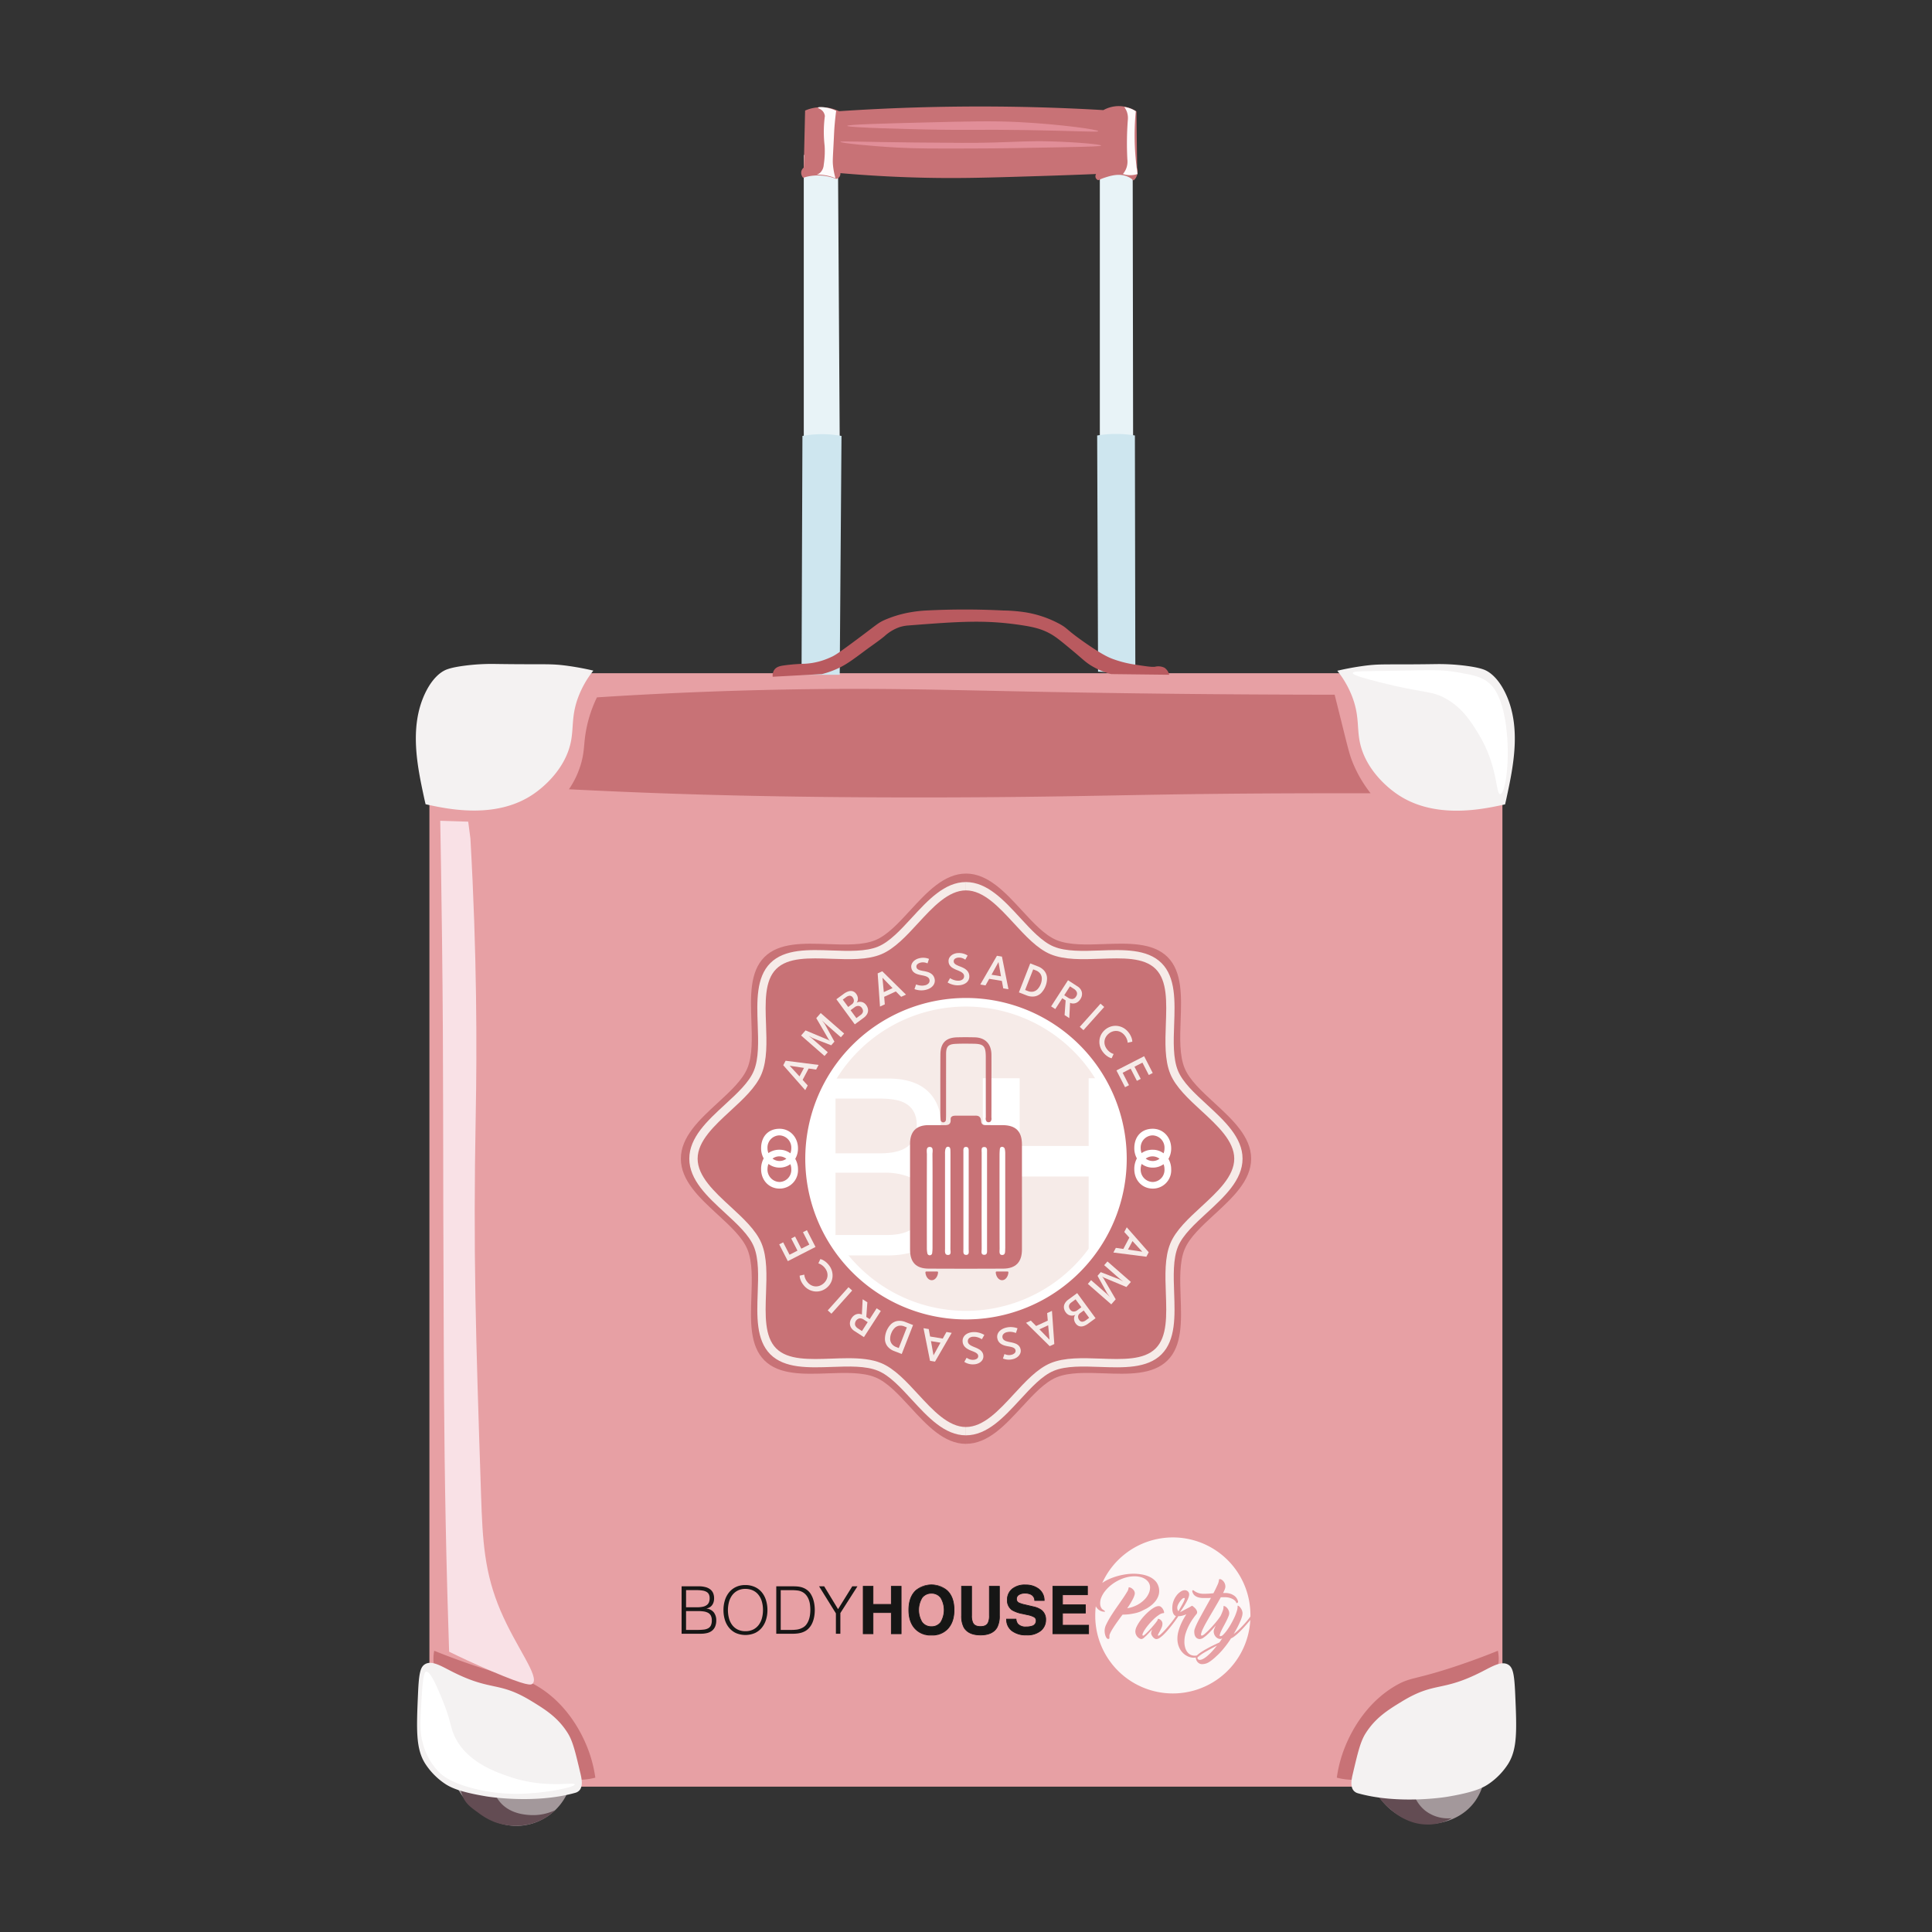 <svg xmlns="http://www.w3.org/2000/svg" xmlns:xlink="http://www.w3.org/1999/xlink" width="746" height="746" viewBox="0 0 746 746"><rect x="0" y="0" width="746" height="746" fill="#333333" stroke="none"/><defs><clipPath id="clip-path"><rect id="Rectangle_330" data-name="Rectangle 330" width="414.318" height="429.922" rx="12" fill="#e7a0a4"></rect></clipPath><clipPath id="clip-path-2"><rect id="Rectangle_332" data-name="Rectangle 332" width="219.632" height="60.256" fill="none"></rect></clipPath><clipPath id="clip-path-5"><rect id="Rectangle_337" data-name="Rectangle 337" width="220.194" height="220.194" fill="none"></rect></clipPath><clipPath id="clip-path-6"><path id="Trac&#xE9;_854" data-name="Trac&#xE9; 854" d="M187.727,383.837a60.407,60.407,0,1,0,60.407-60.405,60.405,60.405,0,0,0-60.407,60.405" transform="translate(-187.727 -323.432)" fill="none"></path></clipPath></defs><g id="Groupe_931" data-name="Groupe 931" transform="translate(45.305 -130.578)"><rect id="Rectangle_577" data-name="Rectangle 577" width="746" height="746" transform="translate(-45.305 130.578)" fill="none"></rect><g id="Groupe_558" data-name="Groupe 558" transform="translate(120.503 390.527)"><g id="Groupe_557" data-name="Groupe 557" clip-path="url(#clip-path)"><rect id="Rectangle_329" data-name="Rectangle 329" width="433.794" height="418.337" transform="translate(-4.037 429.884) rotate(-89.462)" fill="#e7a0a4"></rect></g></g><g id="Groupe_560" data-name="Groupe 560" transform="translate(-24.959 14.302)"><g id="Groupe_932" data-name="Groupe 932"><path id="Trac&#xE9;_804" data-name="Trac&#xE9; 804" d="M327.975,521.645a24.508,24.508,0,0,0,9.6,9.94,22.725,22.725,0,0,0,12,3.086c1.325-.044,11.246-.532,17.139-8.913a21.434,21.434,0,0,0,3.771-12.339l-42.505,8.226" transform="translate(182.617 285.872)" fill="#a3989b"></path><path id="Trac&#xE9;_805" data-name="Trac&#xE9; 805" d="M342.9,519.621a13.914,13.914,0,0,0,4.625,7.027,14.27,14.27,0,0,0,10.286,2.913,18.679,18.679,0,0,1-5.313,2.057,19.858,19.858,0,0,1-8.743-.171,22.581,22.581,0,0,1-9.254-4.969,30.125,30.125,0,0,1-6.855-7.885Z" transform="translate(182.433 288.753)" fill="#634c53"></path><g id="Groupe_595" data-name="Groupe 595" transform="translate(156.155 803.404)"><path id="Trac&#xE9;_806" data-name="Trac&#xE9; 806" d="M144.524,516.061a21.81,21.81,0,0,1-19.538,17.825c-7.144.609-12.292-2.592-14.74-4.115a28.467,28.467,0,0,1-9.942-10.625l44.219-3.086" transform="translate(-100.305 -516.061)" fill="#a3989b"></path><path id="Trac&#xE9;_807" data-name="Trac&#xE9; 807" d="M141.057,527.151a20.07,20.07,0,0,1-9.769,1.885c-1.98-.131-7.882-.52-11.654-5.142a13.045,13.045,0,0,1-2.4-4.627c-2.273-.193-4.678-.47-7.2-.858-1.976-.3-3.862-.651-5.656-1.027a12.01,12.01,0,0,0,1.372,5.313c1.244,2.324,2.963,3.556,5.656,5.485a25.055,25.055,0,0,0,6.342,3.6,23.253,23.253,0,0,0,8.226,1.371,21.866,21.866,0,0,0,10.111-2.4,21.059,21.059,0,0,0,4.971-3.6" transform="translate(-103.18 -515.326)" fill="#634c53"></path></g><path id="Trac&#xE9;_808" data-name="Trac&#xE9; 808" d="M318.617,241.976a37.839,37.839,0,0,1,5.656,9.769c2.966,7.586,1.842,12.229,3.086,18,2.457,11.39,12.252,18.375,13.882,19.538,14.243,10.158,32.925,6.241,40.62,4.628.646-.135,1.178-.258,1.543-.342.134-.567.352-1.5.6-2.657,2.511-11.7,5.784-26.962-.342-40.019-2.983-6.356-6.391-8.349-7.456-8.913-.674-.356-2.489-1.244-8.4-1.971a81.08,81.08,0,0,0-11.4-.6c-19.6.3-20.987-.246-28.194.771-4.225.6-7.6,1.328-9.6,1.8" transform="translate(177.406 133.294)" fill="#f4f2f2"></path><path id="Trac&#xE9;_809" data-name="Trac&#xE9; 809" d="M158.614,241.942a37.839,37.839,0,0,0-5.656,9.769c-2.966,7.586-1.842,12.229-3.086,18-2.455,11.39-12.252,18.375-13.882,19.538-14.243,10.158-32.925,6.241-40.62,4.628-.646-.135-1.178-.258-1.543-.342-.134-.567-.352-1.5-.6-2.657-2.511-11.7-5.784-26.962.342-40.019,2.983-6.356,6.391-8.349,7.456-8.913.674-.357,2.489-1.244,8.4-1.971a81.079,81.079,0,0,1,11.4-.6c19.6.3,20.987-.246,28.194.771,4.225.6,7.6,1.328,9.6,1.8" transform="translate(50.153 133.275)" fill="#f4f2f2"></path><path id="Trac&#xE9;_810" data-name="Trac&#xE9; 810" d="M380.712,484.116c-3.537,1.432-8.788,3.472-15.254,5.656-16.907,5.709-18.3,4.353-24.338,7.884-12.415,7.261-17.772,19.572-19.2,22.966a50.329,50.329,0,0,0-3.428,12.512c3.511.88,8.668,1.544,13.368-.856,6.54-3.342,5.695-9.305,13.368-18.339a47.077,47.077,0,0,1,16.968-13.2c8.348-3.651,14.263-2.788,17.31-7.712,1.865-3.014,1.63-6.539,1.2-8.913" transform="translate(177.34 269.556)" fill="#c87276"></path><path id="Trac&#xE9;_811" data-name="Trac&#xE9; 811" d="M94.73,484.116c3.537,1.432,8.788,3.472,15.254,5.656,16.907,5.709,18.3,4.353,24.337,7.884,12.415,7.261,17.772,19.572,19.2,22.966a50.33,50.33,0,0,1,3.428,12.512c-3.511.88-8.668,1.544-13.368-.856-6.54-3.342-5.695-9.305-13.368-18.339a47.077,47.077,0,0,0-16.968-13.2c-8.348-3.651-14.263-2.788-17.31-7.712-1.865-3.014-1.63-6.539-1.2-8.913" transform="translate(52.578 269.556)" fill="#c87276"></path><path id="Trac&#xE9;_812" data-name="Trac&#xE9; 812" d="M93.494,487.612c-1.839,1.049-2.4,3.456-2.742,11.14C90.116,513,89.872,520.238,93.494,526a26.908,26.908,0,0,0,7.027,7.37c2.5,1.789,5.829,3.506,16.625,5.313,0,0,18.4,3.081,34.278-1.37a3.435,3.435,0,0,0,1.543-.858c1.608-1.616.936-4.719.514-6.512-1.979-8.4-2.967-12.6-4.971-15.769-3.813-6.036-8.645-9.05-14.053-12.339-12.826-7.8-15.21-3.5-30.851-11.485-4.066-2.075-7.529-4.216-10.111-2.742" transform="translate(50.321 271.231)" fill="#f4f2f2"></path><path id="Trac&#xE9;_813" data-name="Trac&#xE9; 813" d="M382.609,487.722c1.839,1.049,2.4,3.456,2.742,11.141.638,14.246.881,21.485-2.742,27.25a26.881,26.881,0,0,1-7.027,7.37c-2.5,1.789-5.829,3.506-16.625,5.314,0,0-18.4,3.081-34.278-1.37a3.443,3.443,0,0,1-1.543-.858c-1.607-1.616-.936-4.719-.514-6.512,1.98-8.4,2.967-12.6,4.971-15.769,3.813-6.036,8.645-9.05,14.053-12.339,12.827-7.8,15.21-3.5,30.851-11.485,4.066-2.075,7.529-4.216,10.111-2.742" transform="translate(179.356 271.292)" fill="#f4f2f2"></path><path id="Trac&#xE9;_815" data-name="Trac&#xE9; 815" d="M259.718,113.566V225.827l12.855-.171q-.086-56.045-.171-112.09Z" transform="translate(144.611 63.234)" fill="#e8f3f7"></path><path id="Trac&#xE9;_816" data-name="Trac&#xE9; 816" d="M186.287,113.126l13.2.514q.343,55.188.685,110.376-6.94-.084-13.882-.171Z" transform="translate(103.725 62.989)" fill="#e8f3f7"></path><path id="Trac&#xE9;_817" data-name="Trac&#xE9; 817" d="M259.4,274.1q-.17-45.59-.342-91.18a44.2,44.2,0,0,1,14.568,0q.084,46.02.171,92.037l-14.4-.856" transform="translate(144.244 101.513)" fill="#cee6ef"></path><path id="Trac&#xE9;_818" data-name="Trac&#xE9; 818" d="M186.079,183.059a41.853,41.853,0,0,1,15.082,0q-.343,46.1-.685,92.208h-14.74q.17-46.1.342-92.208" transform="translate(103.419 101.546)" fill="#cee6ef"></path><path id="Trac&#xE9;_819" data-name="Trac&#xE9; 819" d="M300.366,129.629a19.843,19.843,0,0,1,2.57-1.029c2.128-.682,5.559-1.783,8.827-.342a8.333,8.333,0,0,1,2.228,1.457,4.441,4.441,0,0,0,.943-1.115,5.127,5.127,0,0,0,.428-3.856q-.128-10.84-.257-21.68a12.492,12.492,0,0,0-7.027-2.057,12.36,12.36,0,0,0-5.741,1.543c-16.806-.984-34.665-1.507-53.473-1.372-17.017.121-33.239.772-48.589,1.8a15.871,15.871,0,0,0-13.111-.257q-.257,11.01-.515,22.023a2.7,2.7,0,0,0-.942,1.457,2.916,2.916,0,0,0,.685,2.486,18.266,18.266,0,0,1,3.428-.772,19.3,19.3,0,0,1,9.341,1.2,2.013,2.013,0,0,0,1.029-.515,2.161,2.161,0,0,0,.6-1.712c17.1,1.488,31.128,1.851,41.134,1.885,10.421.034,20.36-.276,36.249-.772,8.9-.277,16.269-.562,21.339-.771a1.675,1.675,0,0,0-.173,1.37,1.693,1.693,0,0,0,1.029,1.029" transform="translate(103.364 56.24)" fill="#c87276"></path><path id="Trac&#xE9;_820" data-name="Trac&#xE9; 820" d="M265.957,101.227a10.905,10.905,0,0,1,4.456,1.628,98.359,98.359,0,0,0-.086,17.824c.195,2.237.458,4.382.772,6.428a9.153,9.153,0,0,1-5.656,0,7.545,7.545,0,0,0,1.457-2.657,7.625,7.625,0,0,0,.257-3,118.412,118.412,0,0,1,.171-15.082,7.365,7.365,0,0,0-.343-3.257,6.949,6.949,0,0,0-1.029-1.885" transform="translate(147.799 56.363)" fill="#fffafb"></path><path id="Trac&#xE9;_821" data-name="Trac&#xE9; 821" d="M189.994,101.47c-.058.266,1.239.458,2.057,1.628a3.6,3.6,0,0,1,.6,1.628,46.364,46.364,0,0,0-.086,11.483,34.648,34.648,0,0,1-.342,7.284,4.72,4.72,0,0,1-1.284,3,3.885,3.885,0,0,1-1.457.858,17.415,17.415,0,0,1,7.284,1.372,27.272,27.272,0,0,1-.943-4.714c-.195-1.776-.112-2.656.171-8.141.271-5.225.26-5.643.428-7.627.195-2.281.42-4.188.6-5.57a15.128,15.128,0,0,0-3.771-1.2c-1.635-.291-3.195-.288-3.257,0" transform="translate(105.503 56.378)" fill="#fffafb"></path><path id="Trac&#xE9;_822" data-name="Trac&#xE9; 822" d="M195.369,109.955c.023-.385,8.636.062,29.051.257,15,.143,22.507.215,30.25,0,9.831-.272,13.445-.655,21.937-.428,9.529.254,19.468,1.124,19.454,1.628-.008.248-2.416.4-17.654.685-14.056.265-21.084.4-32.906.428-13.725.037-20.733.048-27.937-.342-11.084-.6-22.222-1.789-22.2-2.228" transform="translate(108.782 61.089)" fill="#e18e98"></path><path id="Trac&#xE9;_823" data-name="Trac&#xE9; 823" d="M197.076,106.531c0-.545,14.871-.925,29.051-1.286,18.025-.459,27.241-.677,37.19-.171,16.049.817,30.725,2.9,30.68,3.514-.036.467-8.541-.129-27.594-.428-19.144-.3-22.041.121-39.848-.257-2.86-.061-29.481-.641-29.48-1.372" transform="translate(109.732 58.344)" fill="#e18e98"></path><path id="Trac&#xE9;_824" data-name="Trac&#xE9; 824" d="M96.122,278.263c.182,9.943.45,25.788.685,45.247.655,54.275.272,72.567.687,159.736.111,23.484.288,53.493,1.37,93.237.26,9.493.509,17.337.687,22.624,3.781,1.86,9.437,4.552,16.454,7.541,13.737,5.857,15.162,5.388,15.767,4.8,2.818-2.743-6.254-13.856-12.341-28.108-6.265-14.673-6.962-27.042-7.541-44.562-2.055-62.191-3.082-93.287-2.057-147.4.47-24.745.492-61.252-2.057-106.261q-.427-3.258-.856-6.514l-10.8-.342" transform="translate(53.521 154.937)" fill="#f9e1e6"></path><path id="Trac&#xE9;_825" data-name="Trac&#xE9; 825" d="M322.471,241.986c.1-.8,4.256-.665,16.283-.856,14.033-.224,17.871-.553,24.68.685,5.748,1.045,8.679,1.616,11.483,3.942,1.586,1.317,5.085,4.783,6.685,16.454,1.8,13.152-.206,26.523-2.229,26.565-1.821.037-.735-10.795-8.4-23.308-2.749-4.49-6.067-9.909-12.512-13.541-5.81-3.274-8.768-2.053-25.536-6.341-5.614-1.435-10.563-2.72-10.455-3.6" transform="translate(179.551 134.142)" fill="#fff"></path><path id="Trac&#xE9;_826" data-name="Trac&#xE9; 826" d="M93.363,489.314c-.374.075-1.171.575-1.714,10.11-.5,8.69-.743,13.032.342,16.967a24.45,24.45,0,0,0,6.685,12c1.354,1.26,4.18,3.548,11.654,5.656a66.711,66.711,0,0,0,23.137,2.228c8.824-.567,17.4-2.5,17.312-3.43-.1-1.057-11.228,1.655-24.509-2.742-5.282-1.747-16.96-5.612-21.767-15.6-1.909-3.962-1.362-6.039-5.142-15.084-1.845-4.412-4.362-10.438-6-10.11" transform="translate(50.795 272.443)" fill="#fff"></path><path id="Trac&#xE9;_827" data-name="Trac&#xE9; 827" d="M138.846,248.831a50.313,50.313,0,0,0-4.113,12.341c-1.062,5.541-.582,8.316-2.057,13.368a34.779,34.779,0,0,1-4.628,9.769c5.253.268,12.9.64,22.11,1.027,20.634.869,65.7,2.508,136.256,2.058,51.673-.332,66.24-1.459,135.227-1.543,6.677-.008,12.2,0,15.94,0A49.562,49.562,0,0,1,430.9,274.54c-1.34-3.185-1.887-5.452-4.113-14.4-1.426-5.726-2.538-10.16-3.086-12.341-45.614-.036-82.777-.554-108.49-1.027-41.493-.764-64.363-1.616-100.263-1.029-32.353.529-58.785,1.958-76.1,3.086" transform="translate(71.297 136.723)" fill="#c87276"></path><path id="Trac&#xE9;_814" data-name="Trac&#xE9; 814" d="M178.587,251.823a4.069,4.069,0,0,1,.641-2.7c.884-1.225,2.4-1.484,3.729-1.67a69.734,69.734,0,0,1,7.971-.643,26.824,26.824,0,0,0,9.9-2.443c1.518-.637,2.561-1.241,8.871-5.913,9.243-6.844,9.4-7.317,11.953-8.485a43.108,43.108,0,0,1,10.413-3.084,48.757,48.757,0,0,1,5.913-.643,291.566,291.566,0,0,1,29.562,0,62.828,62.828,0,0,1,8.229.643,41.8,41.8,0,0,1,13.5,4.5c3.464,1.9,2.327,2,9.769,7.2,6.742,4.709,9.35,5.8,10.669,6.3a42.805,42.805,0,0,0,8.355,2.186c4.518.7,6.777,1.049,8.1.9a5.423,5.423,0,0,1,3.725.386,4.552,4.552,0,0,1,1.8,2.7q-11.183-.128-22.367-.258a28.437,28.437,0,0,1-7.456-3.084c-2.562-1.526-3.49-2.64-7.582-6.042s-6.126-5.092-8.228-6.3c-3.528-2.024-6.816-2.766-11.439-3.47-13.975-2.125-24.076-1.4-43.706.128a14.266,14.266,0,0,0-3.341.643,16.712,16.712,0,0,0-5.785,3.472c-2.39,1.965-4.976,3.679-7.456,5.527-4.781,3.564-7.233,5.374-10.283,6.813a35.872,35.872,0,0,1-6.428,2.313q-9.511.516-19.024,1.029" transform="translate(99.428 125.761)" fill="#b95a5f"></path></g></g><g id="Groupe_562" data-name="Groupe 562" transform="translate(217.88 724.211)"><g id="Groupe_561" data-name="Groupe 561" clip-path="url(#clip-path-2)"><path id="Trac&#xE9;_828" data-name="Trac&#xE9; 828" d="M157.706,484.977h4.376a20.384,20.384,0,0,0,2.468-.128,4.52,4.52,0,0,0,1.733-.52,2.485,2.485,0,0,0,1.024-1.119,4.564,4.564,0,0,0,.341-1.921,3.873,3.873,0,0,0-.378-1.845,2.631,2.631,0,0,0-1.088-1.082,5.113,5.113,0,0,0-1.694-.522,16.025,16.025,0,0,0-2.2-.14h-4.58Zm0-8.751h4.351a9.437,9.437,0,0,0,2.251-.229,3.785,3.785,0,0,0,1.468-.676,2.493,2.493,0,0,0,.8-1.093,4.285,4.285,0,0,0,.24-1.488,3.424,3.424,0,0,0-.279-1.463,2.194,2.194,0,0,0-.886-.965,4.484,4.484,0,0,0-1.58-.536,14.621,14.621,0,0,0-2.391-.163h-3.968Zm-1.72,10.227V468.136h6.578a9.925,9.925,0,0,1,2.732.332,5.008,5.008,0,0,1,1.86.94,3.591,3.591,0,0,1,1.049,1.463,5.146,5.146,0,0,1,.328,1.87,4.914,4.914,0,0,1-.252,1.666,3.694,3.694,0,0,1-.659,1.172,3.051,3.051,0,0,1-.923.736,3.815,3.815,0,0,1-1.076.37v.053a4.111,4.111,0,0,1,2.821,1.5,4.914,4.914,0,0,1,.923,3.053,5.925,5.925,0,0,1-.442,2.416,4.115,4.115,0,0,1-1.227,1.6,4.937,4.937,0,0,1-1.885.878,10.211,10.211,0,0,1-2.391.265Z" transform="translate(-155.986 -449.252)" fill="#161615"></path><path id="Trac&#xE9;_829" data-name="Trac&#xE9; 829" d="M174.87,485.635a6.443,6.443,0,0,0,3.048-.674,6.089,6.089,0,0,0,2.1-1.793,7.674,7.674,0,0,0,1.217-2.592,12.019,12.019,0,0,0,.392-3.079,11.559,11.559,0,0,0-.469-3.42,7.457,7.457,0,0,0-1.353-2.583,5.805,5.805,0,0,0-2.15-1.628,6.931,6.931,0,0,0-2.835-.559,6.3,6.3,0,0,0-3.023.688,6.162,6.162,0,0,0-2.1,1.818,7.79,7.79,0,0,0-1.213,2.606,12.38,12.38,0,0,0,0,6.184,7.665,7.665,0,0,0,1.213,2.592,5.979,5.979,0,0,0,2.1,1.782,6.606,6.606,0,0,0,3.075.66m-8.5-8.142a12.7,12.7,0,0,1,.543-3.766,9.1,9.1,0,0,1,1.607-3.065,7.647,7.647,0,0,1,2.631-2.075,8.176,8.176,0,0,1,3.618-.764,8.734,8.734,0,0,1,3.73.752,7.515,7.515,0,0,1,2.682,2.06,8.945,8.945,0,0,1,1.619,3.079,12.816,12.816,0,0,1,.545,3.777,12.44,12.44,0,0,1-.545,3.727,9.1,9.1,0,0,1-1.607,3.053,7.56,7.56,0,0,1-2.656,2.074,9.315,9.315,0,0,1-7.387,0,7.575,7.575,0,0,1-2.656-2.074,8.943,8.943,0,0,1-1.594-3.053,12.749,12.749,0,0,1-.529-3.727" transform="translate(-150.204 -449.425)" fill="#161615"></path><path id="Trac&#xE9;_830" data-name="Trac&#xE9; 830" d="M181.186,484.976h4.124a16.086,16.086,0,0,0,2.189-.14,6.294,6.294,0,0,0,2.085-.7,4.12,4.12,0,0,0,1.493-1.247,6.847,6.847,0,0,0,.923-1.717,9.194,9.194,0,0,0,.481-1.946,14.694,14.694,0,0,0,.14-1.957,16.59,16.59,0,0,0-.128-2.024,8.324,8.324,0,0,0-.481-1.958,6.485,6.485,0,0,0-.961-1.7,4.814,4.814,0,0,0-1.568-1.284,5.346,5.346,0,0,0-1.923-.56,20.173,20.173,0,0,0-2.253-.126h-4.122Zm-1.719,1.476V468.135h6.224c.506,0,1,.014,1.491.039a10.238,10.238,0,0,1,1.443.177,7.21,7.21,0,0,1,1.376.42,6.483,6.483,0,0,1,1.3.738,5.577,5.577,0,0,1,1.493,1.614,9.557,9.557,0,0,1,.923,2.011,11.822,11.822,0,0,1,.479,2.138,15.864,15.864,0,0,1,.14,2,15.383,15.383,0,0,1-.114,1.856,12.416,12.416,0,0,1-.367,1.846,9.436,9.436,0,0,1-.671,1.728,6.6,6.6,0,0,1-1.049,1.515,5.589,5.589,0,0,1-1.376,1.144,7.174,7.174,0,0,1-1.568.676,9.527,9.527,0,0,1-1.708.33,17.334,17.334,0,0,1-1.8.089Z" transform="translate(-142.912 -449.251)" fill="#161615"></path></g></g><g id="Groupe_564" data-name="Groupe 564" transform="translate(-24.959 14.302)"><g id="Groupe_933" data-name="Groupe 933"><path id="Trac&#xE9;_831" data-name="Trac&#xE9; 831" d="M197.415,476.963l5.489-8.827h2l-6.6,10.328v7.991h-1.72v-7.863l-6.5-10.456h1.972Z" transform="translate(105.836 260.659)" fill="#161615"></path><path id="Trac&#xE9;_832" data-name="Trac&#xE9; 832" d="M201.034,486.45V468.14h3.78v6.981h7.077V468.14h3.78v18.31h-3.78v-8.173h-7.077v8.173Z" transform="translate(111.936 260.661)" fill="#161615"></path><path id="Trac&#xE9;_833" data-name="Trac&#xE9; 833" d="M212.083,486.36h3.5V468.331h-3.5v6.981h-7.359v-6.981h-3.5V486.36h3.5v-8.173h7.357Zm3.78.28H211.8v-8.173H205v8.175h-4.059V468.049H205v6.981h6.8v-6.981h4.06Z" transform="translate(111.886 260.61)" fill="#161615"></path></g></g><g id="Groupe_566" data-name="Groupe 566" transform="translate(217.88 724.211)"><g id="Groupe_565" data-name="Groupe 565" clip-path="url(#clip-path-2)"><path id="Trac&#xE9;_834" data-name="Trac&#xE9; 834" d="M224.671,482.239a9.217,9.217,0,0,0,0-9.532,4.334,4.334,0,0,0-3.588-1.685,4.4,4.4,0,0,0-3.609,1.677,9.133,9.133,0,0,0,0,9.542,4.395,4.395,0,0,0,3.609,1.677,4.34,4.34,0,0,0,3.588-1.677m2.377,2.782a9.4,9.4,0,0,1-11.933,0q-2.767-2.622-2.766-7.554,0-5.03,2.766-7.552a9.4,9.4,0,0,1,11.933,0q2.751,2.522,2.752,7.554,0,4.93-2.752,7.552" transform="translate(-124.603 -449.447)" fill="#161615"></path><path id="Trac&#xE9;_835" data-name="Trac&#xE9; 835" d="M221.131,471.215a4.274,4.274,0,0,0-3.5,1.625,9.005,9.005,0,0,0,0,9.363,4.279,4.279,0,0,0,3.5,1.625,4.218,4.218,0,0,0,3.478-1.625,9.08,9.08,0,0,0,0-9.358,4.216,4.216,0,0,0-3.478-1.63m0,12.895a4.541,4.541,0,0,1-3.716-1.731,9.262,9.262,0,0,1,0-9.716,4.544,4.544,0,0,1,3.716-1.73,4.482,4.482,0,0,1,3.7,1.736,9.351,9.351,0,0,1,0,9.71,4.485,4.485,0,0,1-3.7,1.73m0-16.136a7.825,7.825,0,0,0-5.866,2.094c-1.812,1.653-2.726,4.157-2.726,7.455,0,3.232.915,5.738,2.723,7.449a9.257,9.257,0,0,0,11.735.006l0-.006c1.8-1.711,2.712-4.217,2.712-7.449,0-3.3-.914-5.8-2.71-7.448a7.818,7.818,0,0,0-5.874-2.1m0,19.379a8.089,8.089,0,0,1-6.067-2.178c-1.86-1.764-2.8-4.34-2.8-7.652,0-3.38.945-5.956,2.813-7.658a9.531,9.531,0,0,1,12.126.008c1.851,1.692,2.793,4.269,2.793,7.65,0,3.311-.94,5.886-2.793,7.653a8.1,8.1,0,0,1-6.067,2.176" transform="translate(-124.653 -449.499)" fill="#161615"></path><path id="Trac&#xE9;_836" data-name="Trac&#xE9; 836" d="M225.425,468.14h3.866v11.245a6.41,6.41,0,0,0,.444,2.755q.689,1.541,3,1.54t2.991-1.54a6.386,6.386,0,0,0,.444-2.755V468.14h3.866v11.251a9.476,9.476,0,0,1-.9,4.547q-1.674,2.982-6.4,2.981t-6.414-2.977a9.489,9.489,0,0,1-.9-4.546Z" transform="translate(-117.322 -449.248)" fill="#161615"></path><path id="Trac&#xE9;_837" data-name="Trac&#xE9; 837" d="M225.616,468.331v11.114a9.4,9.4,0,0,0,.881,4.479c1.093,1.93,3.21,2.91,6.291,2.91s5.192-.978,6.279-2.91a9.422,9.422,0,0,0,.881-4.479V468.331h-3.587v11.106a6.465,6.465,0,0,1-.458,2.819c-.479,1.07-1.529,1.616-3.115,1.616s-2.65-.547-3.131-1.624a6.453,6.453,0,0,1-.456-2.812V468.331Zm7.172,18.783c-3.188,0-5.387-1.027-6.534-3.053a9.641,9.641,0,0,1-.92-4.616v-11.4h4.146v11.388a6.3,6.3,0,0,0,.43,2.69c.442.987,1.382,1.463,2.879,1.463s2.424-.476,2.863-1.457a6.293,6.293,0,0,0,.43-2.7V468.049h4.147v11.4a9.666,9.666,0,0,1-.919,4.616c-1.14,2.027-3.333,3.053-6.521,3.053" transform="translate(-117.373 -449.299)" fill="#161615"></path><path id="Trac&#xE9;_838" data-name="Trac&#xE9; 838" d="M240.222,480.991a3.684,3.684,0,0,0,.694,1.874A4.019,4.019,0,0,0,244.158,484a6.894,6.894,0,0,0,2.231-.3,2.127,2.127,0,0,0,1.627-2.123,1.572,1.572,0,0,0-.794-1.4,8.641,8.641,0,0,0-2.528-.858l-1.971-.434a12.2,12.2,0,0,1-3.993-1.4,4.474,4.474,0,0,1-1.84-3.962,5.277,5.277,0,0,1,1.8-4.087,7.64,7.64,0,0,1,5.288-1.627,8.068,8.068,0,0,1,4.971,1.535,5.463,5.463,0,0,1,2.158,4.452h-3.657a2.624,2.624,0,0,0-1.468-2.348,4.986,4.986,0,0,0-2.267-.459,4.292,4.292,0,0,0-2.407.6,1.888,1.888,0,0,0-.9,1.664,1.569,1.569,0,0,0,.886,1.465,10.893,10.893,0,0,0,2.419.758l3.2.758a8.118,8.118,0,0,1,3.148,1.33,4.5,4.5,0,0,1,1.63,3.738,5.276,5.276,0,0,1-1.93,4.169,8.111,8.111,0,0,1-5.45,1.658,8.873,8.873,0,0,1-5.657-1.633,5.419,5.419,0,0,1-2.06-4.491Z" transform="translate(-111.109 -449.44)" fill="#161615"></path><path id="Trac&#xE9;_839" data-name="Trac&#xE9; 839" d="M236.783,481.181a5.273,5.273,0,0,0,2,4.241,8.8,8.8,0,0,0,5.57,1.6,8.013,8.013,0,0,0,5.359-1.624,5.154,5.154,0,0,0,1.881-4.06,4.385,4.385,0,0,0-1.574-3.63,8.016,8.016,0,0,0-3.095-1.3l-3.2-.758a10.961,10.961,0,0,1-2.457-.772,1.713,1.713,0,0,1-.957-1.588,2.031,2.031,0,0,1,.962-1.781,4.455,4.455,0,0,1,2.483-.621,5.2,5.2,0,0,1,2.329.476,2.739,2.739,0,0,1,1.535,2.334h3.38a5.306,5.306,0,0,0-2.1-4.2,7.97,7.97,0,0,0-4.885-1.507,7.549,7.549,0,0,0-5.2,1.591,5.16,5.16,0,0,0-1.753,3.981,4.357,4.357,0,0,0,1.779,3.847,12.126,12.126,0,0,0,3.943,1.384l1.972.434a8.789,8.789,0,0,1,2.57.872,1.707,1.707,0,0,1,.864,1.524,2.268,2.268,0,0,1-1.72,2.257,7.079,7.079,0,0,1-2.276.3,4.172,4.172,0,0,1-3.349-1.178,3.764,3.764,0,0,1-.707-1.826Zm7.574,6.125a9.042,9.042,0,0,1-5.743-1.664,5.574,5.574,0,0,1-2.113-4.6v-.14H240.4l.017.12a3.607,3.607,0,0,0,.662,1.806,3.919,3.919,0,0,0,3.135,1.079,6.79,6.79,0,0,0,2.186-.29,1.985,1.985,0,0,0,1.535-1.991,1.423,1.423,0,0,0-.73-1.284,8.562,8.562,0,0,0-2.485-.839l-1.971-.434a12.41,12.41,0,0,1-4.043-1.426,4.626,4.626,0,0,1-1.9-4.079,5.432,5.432,0,0,1,1.848-4.191,7.808,7.808,0,0,1,5.382-1.663,8.254,8.254,0,0,1,5.053,1.56,5.618,5.618,0,0,1,2.214,4.561l.006.146h-3.937l-.008-.132a2.47,2.47,0,0,0-1.393-2.231,4.884,4.884,0,0,0-2.2-.445,4.2,4.2,0,0,0-2.329.574,1.743,1.743,0,0,0-.836,1.546,1.429,1.429,0,0,0,.813,1.342,10.932,10.932,0,0,0,2.382.746l3.2.757a8.318,8.318,0,0,1,3.2,1.356,4.648,4.648,0,0,1,1.681,3.85,5.431,5.431,0,0,1-1.979,4.275,8.282,8.282,0,0,1-5.541,1.694" transform="translate(-111.157 -449.49)" fill="#161615"></path></g></g><g id="Groupe_568" data-name="Groupe 568" transform="translate(-24.959 14.302)"><g id="Groupe_934" data-name="Groupe 934"><path id="Trac&#xE9;_840" data-name="Trac&#xE9; 840" d="M261.424,471.382h-9.637v3.887h8.844v3.18h-8.844v4.709h10.08v3.291h-13.8V468.14h13.354Z" transform="translate(138.126 260.661)" fill="#161615"></path><path id="Trac&#xE9;_841" data-name="Trac&#xE9; 841" d="M248.26,486.36h13.518v-3.011H251.7v-4.988h8.846v-2.9H251.7v-4.169h9.637v-2.963H248.261Zm13.8.28H247.981V468.049h13.633v3.525h-9.635v3.606h8.844v3.462h-8.844v4.426h10.079Z" transform="translate(138.076 260.61)" fill="#161615"></path></g></g><g id="Groupe_570" data-name="Groupe 570" transform="translate(217.88 724.211)"><g id="Groupe_569" data-name="Groupe 569" clip-path="url(#clip-path-2)"><path id="Trac&#xE9;_842" data-name="Trac&#xE9; 842" d="M314.594,488.373q-.444,1.049-1.09,2.3t-1.46,2.628a17.383,17.383,0,0,0,1.473-1.211q.862-.78,1.8-1.761t1.853-2.066q.736-.873,1.323-1.706c0-.14.006-.28.006-.423a29.938,29.938,0,0,0-57.2-12.551,14.574,14.574,0,0,1,1.772-1.062,21.839,21.839,0,0,1,3.338-1.353,25.693,25.693,0,0,1,3.551-.842,21.457,21.457,0,0,1,3.4-.294,19.479,19.479,0,0,1,3.2.282,11.417,11.417,0,0,1,3.123.982,7.156,7.156,0,0,1,2.433,1.9,5.817,5.817,0,0,1,1.017,4.77,6.642,6.642,0,0,1-.582,1.53,7.322,7.322,0,0,1-.875,1.3,11.347,11.347,0,0,1-1.027,1.073,12.5,12.5,0,0,1-2.917,1.94l-1.395.688a12.106,12.106,0,0,1-2.461.8q-1.27.269-2.335.4a23.539,23.539,0,0,1-2.41.128q-1.422,1.887-2.538,3.495-.481.689-.939,1.4t-.811,1.339a10.742,10.742,0,0,0-.571,1.135,2.242,2.242,0,0,0-.216.794c0,.391,0,.693-.011.906s-.157.318-.445.318a.735.735,0,0,1-.469-.205,1.871,1.871,0,0,1-.445-.624,4.937,4.937,0,0,1-.341-1.034,6.522,6.522,0,0,1-.14-1.454,5.891,5.891,0,0,1,.7-2.425,31.357,31.357,0,0,1,1.739-3.112q1.039-1.658,2.245-3.38t2.232-3.215q1.027-1.495,1.688-2.615a3.551,3.551,0,0,0,.635-1.607c-.019-.188.093-.268.332-.243a1.943,1.943,0,0,1,.794.307,3.4,3.4,0,0,1,.834.752,1.988,1.988,0,0,1,.448,1.122,2.2,2.2,0,0,1-.089.727,6.907,6.907,0,0,1-.318.892q-.2.474-.472.97c-.178.332-.36.66-.546.982q-.661,1.126-1.5,2.323a12.819,12.819,0,0,0,3.99-1.353,11.267,11.267,0,0,0,2.8-2.13,7.99,7.99,0,0,0,1.611-2.463,5.217,5.217,0,0,0,.406-2.4,3.473,3.473,0,0,0-.7-1.86,4.836,4.836,0,0,0-1.459-1.252,6.484,6.484,0,0,0-1.865-.688,9.38,9.38,0,0,0-1.888-.2,12.678,12.678,0,0,0-3.383.459,15.377,15.377,0,0,0-3.19,1.263,16.22,16.22,0,0,0-2.785,1.864,14.085,14.085,0,0,0-2.189,2.256,9.953,9.953,0,0,0-1.4,2.45,5.483,5.483,0,0,0-.38,2.449,3.415,3.415,0,0,0,.216,1.034,3.6,3.6,0,0,0,.341.651,1.535,1.535,0,0,0,.458.433,6.7,6.7,0,0,1,.609.408.76.76,0,0,1,.254.282c.033.084-.067.126-.305.126a3.5,3.5,0,0,1-1.395-.305,3.751,3.751,0,0,1-1.294-.956,5.051,5.051,0,0,1-.593-.833,30.7,30.7,0,0,0-.2,3.528,29.955,29.955,0,0,0,59.868,1.747c-.265.322-.564.682-.908,1.082q-.724.843-1.588,1.8t-1.748,1.811a22.782,22.782,0,0,1-1.727,1.513,5.733,5.733,0,0,1-1.471.9l-.076.106-.3.484a39.611,39.611,0,0,1-2.614,3.509,27.351,27.351,0,0,1-2.866,2.972,17.258,17.258,0,0,1-2.626,2.092,5.066,5.066,0,0,1-2.752.791,2.1,2.1,0,0,1-.774-.154,2.251,2.251,0,0,1-.735-.472,2.841,2.841,0,0,1-.582-.794,2.935,2.935,0,0,1-.291-1.112V502.4a5.6,5.6,0,0,1-.838.059,5.446,5.446,0,0,1-2.094-.459,6.335,6.335,0,0,1-2.03-1.376,7.189,7.189,0,0,1-1.523-2.31,8.22,8.22,0,0,1-.6-3.252,10.412,10.412,0,0,1,.371-2.717,19.649,19.649,0,0,1,.9-2.615,22.084,22.084,0,0,1,1.129-2.3q.6-1.046,1.054-1.734a10.3,10.3,0,0,1-1.473.509,7.194,7.194,0,0,1-1.716.247,1.04,1.04,0,0,1-.185.442c-.1.137-.318.438-.648.906s-.736,1.015-1.21,1.633-1,1.275-1.572,1.965-1.152,1.322-1.726,1.9a12.216,12.216,0,0,1-1.649,1.417,2.527,2.527,0,0,1-1.37.551,1.353,1.353,0,0,1-.761-.255,2.8,2.8,0,0,1-.657-.613,3.741,3.741,0,0,1-.458-.741,1.559,1.559,0,0,1-.177-.612,2.125,2.125,0,0,1,.064-.5c.042-.181.089-.346.14-.5.067-.187.143-.374.227-.562q-.913,1.046-1.725,1.888-.684.715-1.37,1.3a1.978,1.978,0,0,1-1.04.587,1.636,1.636,0,0,1-.761-.216,3.159,3.159,0,0,1-1.382-1.532,3.036,3.036,0,0,1-.243-1.236,4.3,4.3,0,0,1,.47-1.747,13.947,13.947,0,0,1,1.23-2.092,21.081,21.081,0,0,1,1.739-2.144,21.944,21.944,0,0,1,1.979-1.9,11.858,11.858,0,0,1,1.941-1.351,3.578,3.578,0,0,1,1.649-.511,1.467,1.467,0,0,1,1.015.423,3.4,3.4,0,0,1,.724.931,3.065,3.065,0,0,1,.33.931q.063.42-.14.42a3.393,3.393,0,0,0-1.737.64,13.788,13.788,0,0,0-2.03,1.613,26.525,26.525,0,0,0-1.979,2.1,19.826,19.826,0,0,0-1.572,2.1,7.3,7.3,0,0,0-.825,1.613q-.2.64.254.638c.1,0,.316-.145.648-.433s.711-.655,1.141-1.1.88-.928,1.345-1.456.887-1.02,1.27-1.482.683-.858.912-1.2.325-.553.291-.64c-.067-.118-.012-.177.165-.177a1.355,1.355,0,0,1,.635.2,2.212,2.212,0,0,1,.685.637,1.863,1.863,0,0,1,.318,1.124,3.732,3.732,0,0,1-.355,1.493q-.357.8-.736,1.481c-.254.453-.447.827-.582,1.124s-.1.447.1.445.567-.238,1.091-.713a24.869,24.869,0,0,0,1.776-1.825q.988-1.112,2.055-2.449t1.888-2.594c-.03-.009-.058-.012-.087-.022a1.421,1.421,0,0,1-.635-.447,2.688,2.688,0,0,1-.508-.982,5.739,5.739,0,0,1-.2-1.683,7.434,7.434,0,0,1,.5-2.756,8.124,8.124,0,0,1,1.227-2.159,6.327,6.327,0,0,1,1.561-1.417,2.9,2.9,0,0,1,1.484-.511,1.813,1.813,0,0,1,1.217.434,1.523,1.523,0,0,1,.508,1.224,3.079,3.079,0,0,1-.153.881,9.166,9.166,0,0,1-.406,1.059c-.168.374-.36.752-.571,1.135s-.427.753-.646,1.112q-.787,1.277-1.751,2.653.939-.483,1.751-.919l1.319-.688c.423-.22.7-.372.838-.458.168-.1.339-.207.508-.318a.476.476,0,0,1,.582.09c.1.084.279.238.532.458a4.342,4.342,0,0,1,.687.766,2.309,2.309,0,0,1,.392.931,1.146,1.146,0,0,1-.342.982q-.432.509-1.2,1.582a21.036,21.036,0,0,0-1.523,2.486,20.1,20.1,0,0,0-1.294,3.062,10.415,10.415,0,0,0-.545,3.3,7.778,7.778,0,0,0,.4,2.731,4.971,4.971,0,0,0,.99,1.683,3.27,3.27,0,0,0,1.269.856,3.779,3.779,0,0,0,1.244.241,4.828,4.828,0,0,0,.911-.076,8.137,8.137,0,0,1,.94-.806q.635-.472,1.446-.97t1.675-.958q2-1.1,4.591-2.271a6.768,6.768,0,0,0,.521-.688c.195-.291.4-.606.621-.947a1.465,1.465,0,0,1-.71.262,2.43,2.43,0,0,1-1.611-.652,3.043,3.043,0,0,1-.635-.852,3.367,3.367,0,0,1-.342-1.225,2.627,2.627,0,0,1,.241-1.2c.154-.4.349-.828.564-1.283-.364.434-.749.881-1.161,1.347q-.913,1.032-1.814,1.9a13.187,13.187,0,0,1-1.725,1.429,2.664,2.664,0,0,1-1.407.562,2,2,0,0,1-1.141-.294,2.076,2.076,0,0,1-.673-.727,2.781,2.781,0,0,1-.318-.956,6.7,6.7,0,0,1-.076-.984,3.865,3.865,0,0,1,.28-1.211,19.154,19.154,0,0,1,.76-1.786q.483-1.009,1.13-2.208t1.358-2.486q.71-1.289,1.459-2.629t1.459-2.614c-.439.036-.9.053-1.37.053H300.4a7.294,7.294,0,0,1-1.8-.192,4.535,4.535,0,0,1-1.23-.5,2.675,2.675,0,0,1-.772-.688,3.431,3.431,0,0,1-.433-.764c-.153-.442-.156-.715-.012-.817s.325-.059.545.128a5.6,5.6,0,0,0,1.5.83,6.2,6.2,0,0,0,2.259.371q1.142,0,2.116-.065c.651-.042,1.2-.089,1.638-.14q.962-1.81,1.558-3.188a5.87,5.87,0,0,0,.6-2.016c0-.187.126-.272.38-.255a1.684,1.684,0,0,1,.848.371,3.222,3.222,0,0,1,.85.995,3.148,3.148,0,0,1,.381,1.621,2.939,2.939,0,0,1-.229.943,12.358,12.358,0,0,1-.659,1.429h.735a6.505,6.505,0,0,1,2.067.294,5.372,5.372,0,0,1,1.485.741,3.623,3.623,0,0,1,.953.995,4.347,4.347,0,0,1,.494,1.059.677.677,0,0,1,0,.523.5.5,0,0,1-.227.218.8.8,0,0,1-.406.053,1.164,1.164,0,0,0-.291-.663,3.225,3.225,0,0,0-.862-.741,5.7,5.7,0,0,0-1.384-.6,6.582,6.582,0,0,0-1.876-.241h-.8c-.263,0-.522.008-.774.025q-.787,1.429-1.75,3.075t-1.929,3.291q-.964,1.644-1.828,3.164t-1.407,2.692a8.939,8.939,0,0,0-.685,1.876c-.093.469.011.7.318.7a2.713,2.713,0,0,0,1.129-.713,24.964,24.964,0,0,0,1.915-1.825q1.067-1.112,2.2-2.449a27.58,27.58,0,0,0,1.955-2.6c.07-.149.146-.3.212-.45a16.165,16.165,0,0,0,.7-1.773,3.754,3.754,0,0,0,.215-1.442c-.016-.154.081-.209.293-.165a1.8,1.8,0,0,1,.724.381,3.4,3.4,0,0,1,.76.894,3.074,3.074,0,0,1,.433,1.339,3.135,3.135,0,0,1-.293,1.376q-.341.866-.848,1.874t-1.066,2.029q-.558,1.02-.939,1.863a7.341,7.341,0,0,0-.5,1.365q-.114.521.293.522a1.876,1.876,0,0,0,1.116-.663,12.531,12.531,0,0,0,1.432-1.709,26.551,26.551,0,0,0,1.5-2.36q.747-1.312,1.345-2.615a17.862,17.862,0,0,0,.926-2.449,5.751,5.751,0,0,0,.279-1.888c-.017-.118.067-.14.254-.064a1.923,1.923,0,0,1,.621.484,4.5,4.5,0,0,1,.648.945,3.558,3.558,0,0,1,.38,1.314,4.691,4.691,0,0,1-.19,1.339,13.729,13.729,0,0,1-.66,1.874" transform="translate(-98.863 -456.006)" fill="#fcf6f6"></path><path id="Trac&#xE9;_843" data-name="Trac&#xE9; 843" d="M285.093,486.62a3.256,3.256,0,0,1-.909.571c-.185.185-.274.328-.258.423a.818.818,0,0,0,.291.548.929.929,0,0,0,.6.192,2.49,2.49,0,0,0,1-.241,6.532,6.532,0,0,0,1.091-.626,12.253,12.253,0,0,0,1.1-.881q.558-.5,1.065-1.006a32.93,32.93,0,0,0,2.385-2.756q-2.13,1.1-3.8,2.041-.71.409-1.395.817-.413.245-.763.476a2.932,2.932,0,0,1-.4.44" transform="translate(-84.75 -441.06)" fill="#fcf6f6"></path><path id="Trac&#xE9;_844" data-name="Trac&#xE9; 844" d="M281.345,472.585a6.178,6.178,0,0,0,.444-1.135c.067-.28-.008-.423-.227-.423a1.254,1.254,0,0,0-.775.409,6.378,6.378,0,0,0-.861.993,7.342,7.342,0,0,0-.711,1.238,2.824,2.824,0,0,0-.291,1.112,2.352,2.352,0,0,0,.064.6,2.257,2.257,0,0,0,.394.778q.556-1.021,1.09-1.94t.875-1.633" transform="translate(-87.535 -447.641)" fill="#fcf6f6"></path><path id="Trac&#xE9;_845" data-name="Trac&#xE9; 845" d="M284.124,485.963l-.034.036a3.241,3.241,0,0,0,.911-.571,3.021,3.021,0,0,0,.4-.442c-.156.1-.3.2-.444.3a7.249,7.249,0,0,0-.838.676" transform="translate(-84.658 -439.869)" fill="#fcf6f6"></path></g></g><g id="Groupe_572" data-name="Groupe 572" transform="translate(217.598 467.89)"><g id="Groupe_571" data-name="Groupe 571" clip-path="url(#clip-path-5)"><path id="Trac&#xE9;_846" data-name="Trac&#xE9; 846" d="M373.754,400.864c0,13.432-20.71,22.65-25.553,34.329-5.021,12.107,2.916,33.227-6.21,42.351s-30.242,1.186-42.351,6.208c-11.681,4.843-20.9,25.553-34.329,25.553s-22.65-20.71-34.329-25.553c-12.109-5.021-33.227,2.916-42.351-6.208s-1.188-30.244-6.21-42.351c-4.843-11.681-25.553-20.9-25.553-34.329s20.71-22.648,25.553-34.329c5.022-12.109-2.916-33.228,6.209-42.351s30.244-1.186,42.353-6.209c11.679-4.843,20.9-25.553,34.329-25.553s22.648,20.71,34.329,25.553c12.109,5.021,33.227-2.917,42.353,6.209s1.186,30.244,6.209,42.351c4.843,11.681,25.553,20.9,25.553,34.329" transform="translate(-155.214 -290.767)" fill="#c87276"></path><path id="Trac&#xE9;_847" data-name="Trac&#xE9; 847" d="M265.9,508.245c-7.024,0-13.166-6.671-19.105-13.122-4.579-4.974-9.313-10.116-14.59-12.3-3.811-1.579-8.391-1.955-13.138-1.955-2.18,0-4.393.079-6.585.157-8.956.322-17.416.624-22.094-4.052s-4.371-13.138-4.052-22.093c.251-6.964.508-14.162-1.8-19.723-2.189-5.278-7.331-10.012-12.3-14.59-6.45-5.939-13.122-12.084-13.122-19.107s6.671-13.166,13.124-19.105c4.974-4.579,10.116-9.313,12.3-14.59,2.3-5.559,2.047-12.76,1.8-19.722-.321-8.958-.624-17.418,4.052-22.094s13.138-4.373,22.093-4.052c6.962.249,14.162.508,19.723-1.8,5.278-2.187,10.01-7.331,14.59-12.3,5.939-6.451,12.081-13.124,19.105-13.124h.006v-3.307H265.9c-8.475,0-15.117,7.216-21.538,14.192-4.535,4.926-8.819,9.579-13.426,11.488-4.895,2.03-11.729,1.784-18.336,1.549-9.271-.333-18.856-.676-24.552,5.018s-5.349,15.282-5.016,24.551c.235,6.61.481,13.443-1.549,18.339-1.91,4.605-6.562,8.886-11.489,13.423-6.976,6.422-14.19,13.063-14.19,21.538s7.214,15.116,14.192,21.54c4.926,4.535,9.577,8.819,11.488,13.424,2.03,4.895,1.784,11.727,1.549,18.336-.333,9.271-.677,18.856,5.018,24.551s15.282,5.351,24.552,5.019c6.607-.237,13.441-.481,18.336,1.549,4.605,1.909,8.891,6.562,13.424,11.489,6.423,6.976,13.065,14.19,21.538,14.19h.006v-3.307H265.9" transform="translate(-155.804 -291.36)" fill="#c87276"></path><path id="Trac&#xE9;_848" data-name="Trac&#xE9; 848" d="M248.063,497.363c4.535-4.926,8.818-9.579,13.424-11.489,4.895-2.029,11.729-1.784,18.338-1.547,9.272.332,18.854.676,24.551-5.021s5.351-15.278,5.018-24.549c-.237-6.609-.481-13.443,1.549-18.338,1.91-4.6,6.562-8.891,11.488-13.423,6.978-6.425,14.192-13.065,14.192-21.54s-7.214-15.117-14.19-21.538c-4.927-4.537-9.579-8.819-11.489-13.424-2.03-4.895-1.786-11.729-1.549-18.338.333-9.271.676-18.856-5.018-24.551s-15.28-5.351-24.552-5.019c-6.609.237-13.441.483-18.336-1.547-4.605-1.91-8.891-6.563-13.424-11.489-6.422-6.974-13.062-14.187-21.534-14.19v3.308c7.021,0,13.163,6.672,19.1,13.122,4.579,4.972,9.311,10.116,14.59,12.3,5.559,2.307,12.76,2.049,19.723,1.8,8.956-.322,17.416-.624,22.094,4.052s4.371,13.136,4.052,22.094c-.251,6.962-.507,14.162,1.8,19.722,2.189,5.279,7.331,10.012,12.3,14.59,6.453,5.939,13.124,12.082,13.124,19.105s-6.671,13.166-13.124,19.107c-4.972,4.577-10.115,9.311-12.3,14.59-2.306,5.559-2.047,12.76-1.8,19.721.319,8.958.624,17.417-4.052,22.094s-13.138,4.372-22.094,4.052c-6.962-.249-14.164-.508-19.723,1.8-5.278,2.189-10.012,7.331-14.59,12.3-5.938,6.45-12.076,13.118-19.1,13.122v3.308c8.471,0,15.112-7.216,21.532-14.192" transform="translate(-116.426 -291.359)" fill="#c87276"></path><path id="Trac&#xE9;_849" data-name="Trac&#xE9; 849" d="M264.712,503.887c-6.814,0-12.774-6.475-18.535-12.732-4.442-4.825-9.036-9.816-14.156-11.938-3.7-1.532-8.141-1.9-12.744-1.9-2.114,0-4.266.076-6.389.154-8.69.311-16.9.6-21.434-3.932s-4.244-12.746-3.932-21.436c.243-6.755.492-13.739-1.744-19.133-2.123-5.12-7.113-9.713-11.936-14.156-6.263-5.763-12.735-11.723-12.735-18.537s6.473-12.774,12.732-18.537c4.826-4.442,9.816-9.034,11.938-14.154,2.236-5.4,1.986-12.38,1.744-19.133-.311-8.69-.606-16.9,3.932-21.436s12.746-4.242,21.436-3.931c6.753.241,13.739.492,19.133-1.747,5.12-2.123,9.713-7.113,14.154-11.938,5.763-6.258,11.723-12.73,18.537-12.73h.006v-3.209h-.006c-8.223,0-14.667,7-20.9,13.767-4.4,4.779-8.556,9.294-13.023,11.147-4.75,1.969-11.379,1.731-17.791,1.5-8.994-.322-18.3-.655-23.818,4.87s-5.19,14.824-4.871,23.819c.23,6.411.469,13.041-1.5,17.789-1.853,4.468-6.367,8.623-11.147,13.023-6.769,6.23-13.767,12.674-13.767,20.9s7,14.667,13.767,20.9c4.779,4.4,9.293,8.556,11.147,13.023,1.969,4.748,1.731,11.379,1.5,17.791-.322,8.994-.654,18.3,4.87,23.818S204.007,481,213,480.68c6.411-.229,13.041-.467,17.79,1.5,4.468,1.849,8.625,6.366,13.024,11.145,6.23,6.767,12.674,13.767,20.9,13.767h0v-3.209h0" transform="translate(-154.64 -290.185)" fill="#f6ebe8"></path><path id="Trac&#xE9;_850" data-name="Trac&#xE9; 850" d="M247.4,493.329c4.4-4.779,8.556-9.294,13.024-11.147,4.748-1.968,11.379-1.731,17.79-1.5,8.994.322,18.3.657,23.819-4.868s5.19-14.825,4.868-23.819c-.229-6.412-.467-13.041,1.5-17.791,1.849-4.466,6.367-8.623,11.147-13.023,6.769-6.23,13.767-12.674,13.767-20.9s-7-14.665-13.767-20.9c-4.779-4.4-9.293-8.558-11.147-13.024-1.969-4.748-1.731-11.379-1.5-17.791.324-8.994.655-18.3-4.868-23.819s-14.824-5.19-23.819-4.868c-6.413.229-13.043.467-17.79-1.5-4.468-1.851-8.625-6.367-13.024-11.147-6.23-6.767-12.672-13.764-20.892-13.767v3.209c6.814,0,12.77,6.475,18.532,12.732,4.442,4.825,9.034,9.816,14.154,11.936,5.4,2.237,12.38,1.988,19.135,1.745,8.689-.308,16.9-.606,21.434,3.932s4.244,12.744,3.933,21.434c-.243,6.755-.494,13.74,1.744,19.135,2.123,5.12,7.113,9.713,11.938,14.154,6.26,5.763,12.732,11.721,12.732,18.535s-6.473,12.775-12.733,18.537c-4.825,4.442-9.813,9.036-11.936,14.156-2.237,5.4-1.986,12.378-1.744,19.133.311,8.69.6,16.9-3.933,21.436s-12.744,4.242-21.434,3.931c-6.755-.241-13.74-.492-19.135,1.745-5.12,2.124-9.713,7.112-14.154,11.936-5.762,6.258-11.718,12.728-18.532,12.732v3.208c8.223,0,14.662-7,20.892-13.767" transform="translate(-116.435 -290.185)" fill="#f6ebe8"></path><path id="Trac&#xE9;_851" data-name="Trac&#xE9; 851" d="M308.537,383.683a60.405,60.405,0,1,1-60.409-60.405,60.406,60.406,0,0,1,60.409,60.405Z" transform="translate(-138.031 -273.586)" fill="#f6ebe8"></path></g></g><g id="Groupe_574" data-name="Groupe 574" transform="translate(267.294 517.822)"><g id="Groupe_573" data-name="Groupe 573" clip-path="url(#clip-path-6)"><path id="Trac&#xE9;_852" data-name="Trac&#xE9; 852" d="M188.334,342.2h29.529q12.073,0,17.175,7.158a16.48,16.48,0,0,1,3,9.764,15.371,15.371,0,0,1-3.674,10.6,17.975,17.975,0,0,1-5.486,4,23.207,23.207,0,0,1,7.857,4.51q4.6,4.463,4.6,12.321a18.977,18.977,0,0,1-4.163,11.948q-6.219,8-19.785,8H188.334Zm26.072,28.871q5.92,0,9.208-1.627,5.165-2.557,5.167-9.205,0-6.695-5.5-9.02-3.1-1.3-9.207-1.3H197.4v21.154Zm3.128,31.522q8.589,0,12.249-4.927a12.341,12.341,0,0,0,2.3-7.532q0-7.44-6.713-10.136a25.634,25.634,0,0,0-9.433-1.442H197.4V402.6Z" transform="translate(-187.389 -312.98)" fill="#fff"></path><path id="Trac&#xE9;_853" data-name="Trac&#xE9; 853" d="M230.695,410.659v-68.53h14.226v26.128h26.642V342.128H285.79v68.53H271.562V380.066H244.921v30.593Z" transform="translate(-163.802 -313.022)" fill="#fff"></path></g></g><g id="Groupe_576" data-name="Groupe 576" transform="translate(217.598 467.89)"><g id="Groupe_575" data-name="Groupe 575" clip-path="url(#clip-path-5)"><path id="Trac&#xE9;_855" data-name="Trac&#xE9; 855" d="M248.722,446.334a62.06,62.06,0,1,1,62.059-62.059,62.058,62.058,0,0,1-62.059,62.059m0-120.811a58.752,58.752,0,1,0,58.751,58.754h0a58.817,58.817,0,0,0-58.751-58.752" transform="translate(-138.623 -274.178)" fill="#fff"></path><path id="Trac&#xE9;_856" data-name="Trac&#xE9; 856" d="M255.864,382.844q0,10.153-.006,20.308c-.006,4.8-2.41,7.3-7.244,7.323q-14.4.082-28.81,0c-4.876-.036-7.15-2.458-7.154-7.376q-.014-20.428,0-40.855c0-4.712,2.416-7.147,7.049-7.177,1.812-.012,3.624-.023,5.432,0,1.688.022,3.4.248,3.205-2.385-.065-.867.82-1.27,1.7-1.273,2.676-.012,5.351,0,8.028-.009,1.417-.006,1.957.856,2.024,2.094s.764,1.577,1.871,1.565c2.127-.025,4.252,0,6.378.006,5.134.023,7.516,2.385,7.522,7.473q.009,10.156,0,20.31" transform="translate(-124.157 -257.931)" fill="#c87276"></path><path id="Trac&#xE9;_857" data-name="Trac&#xE9; 857" d="M219.026,380.2c0-6.051.031-12.1-.03-18.155-.011-1.057.517-2.893-1.068-2.882-1.521.012-1.079,1.826-1.082,2.916q-.049,18.04-.013,36.077a9.984,9.984,0,0,0,.195,2.1.941.941,0,0,0,1.845-.022,15.2,15.2,0,0,0,.146-2.111q.016-8.96.006-17.919" transform="translate(-121.849 -253.608)" fill="#fff"></path><path id="Trac&#xE9;_858" data-name="Trac&#xE9; 858" d="M234.847,380.218h.009c0,6.053-.022,12.1.023,18.155.008.936-.353,2.519.971,2.519,1.435,0,1.093-1.6,1.2-2.648.006-.078,0-.157,0-.235q0-18.039-.006-36.077a8.765,8.765,0,0,0-.151-1.87,1.075,1.075,0,0,0-1.191-.917c-.607.051-.708.581-.754,1.035-.078.78-.1,1.568-.1,2.354q-.012,8.843,0,17.685" transform="translate(-111.798 -253.62)" fill="#fff"></path><path id="Trac&#xE9;_859" data-name="Trac&#xE9; 859" d="M230.416,379.922c0,6.218-.017,12.437.02,18.658,0,.845-.439,2.214.964,2.234,1.328.022,1.108-1.3,1.108-2.2q.026-18.658,0-37.316c0-.894.205-2.187-1.175-2.122-1.221.056-.9,1.288-.9,2.088-.025,6.218-.014,12.436-.014,18.657" transform="translate(-114.285 -253.599)" fill="#fff"></path><path id="Trac&#xE9;_860" data-name="Trac&#xE9; 860" d="M223.43,380.116V362.422c0-.708,0-1.417-.034-2.124-.03-.576-.195-1.154-.878-1.185-.663-.033-.943.542-1.07,1.073a7.145,7.145,0,0,0-.12,1.639q-.009,18.285.006,36.571c0,.976-.262,2.45,1.059,2.5,1.527.058,1-1.491,1.012-2.379.048-6.134.025-12.269.026-18.4" transform="translate(-119.33 -253.634)" fill="#fff"></path><path id="Trac&#xE9;_861" data-name="Trac&#xE9; 861" d="M227.941,380.024c0-6.285.008-12.57-.009-18.854,0-.822.139-2-1.015-2.018-1.21-.02-1.027,1.164-1.031,1.994q-.019,18.738.006,37.474c0,.873-.279,2.228,1.027,2.24,1.368.012,1-1.359,1.006-2.217.034-6.205.019-12.412.016-18.619" transform="translate(-116.794 -253.612)" fill="#fff"></path><path id="Trac&#xE9;_862" data-name="Trac&#xE9; 862" d="M239.9,363.055c-.008-.114-.016-.221-.016-.318.022-3.173.019-6.4.016-9.521v-2.98q0-1.737,0-3.473c.006-2.639.012-5.366-.011-8.05-.037-4.172-2.39-6.623-6.453-6.721-2.482-.061-4.728-.059-6.867,0-4.329.126-6.36,2.257-6.386,6.707-.034,5.83-.028,11.759-.02,17.492q0,3.019.006,6.04c0,.5.037.993.078,1.5a1.073,1.073,0,0,0,1.032,1.1h0a1.066,1.066,0,0,0,1.046-1.085v-.008c.025-.587.048-1.281.048-1.977q0-4.01,0-8.021,0-7.634.009-15.264c.008-2.924.817-3.813,3.61-3.962,2.127-.114,4.3-.087,6.409-.062l.4.006c4.124.048,4.9.873,4.91,5.2q0,4.647,0,9.293,0,6.87.014,13.747c0,.1-.008.209-.016.324a1.879,1.879,0,0,0,.285,1.429,1.049,1.049,0,0,0,.782.325,1.11,1.11,0,0,0,.814-.305,1.819,1.819,0,0,0,.3-1.42" transform="translate(-119.972 -268.759)" fill="#c87276"></path><path id="Trac&#xE9;_863" data-name="Trac&#xE9; 863" d="M218.9,393.412c1.266,0,2.309-1.306,2.443-2.986a.337.337,0,0,0-.3-.369l-.028,0h-4.225a.337.337,0,0,0-.332.342l0,.028c.134,1.68,1.177,2.986,2.443,2.986" transform="translate(-122.033 -236.404)" fill="#c87276"></path><path id="Trac&#xE9;_864" data-name="Trac&#xE9; 864" d="M236.347,393.412c1.266,0,2.309-1.306,2.443-2.986a.337.337,0,0,0-.3-.369l-.028,0h-4.225a.337.337,0,0,0-.332.342l0,.028c.134,1.68,1.177,2.986,2.443,2.986" transform="translate(-112.32 -236.404)" fill="#c87276"></path><path id="Trac&#xE9;_865" data-name="Trac&#xE9; 865" d="M181.2,339.512l.915-1.73,12.733,1.614-.956,1.8L191,340.787l-2.316,4.376,1.962,2.17-.957,1.809Zm6.272,4.311,1.737-3.282-5.489-.816-.012.023Z" transform="translate(-141.667 -265.511)" fill="#f6ebe8"></path><path id="Trac&#xE9;_866" data-name="Trac&#xE9; 866" d="M193.2,325.957l9.045,7.905-1.258,1.44-6.162-5.385-1.1-1.079,1.062,1.412,3.708,6.736-1.238,1.414-7.166-2.779-1.541-.864,1.217.942,6.16,5.385-1.258,1.438-9.045-7.905,1.719-1.966,8.746,3.655.632.37-.459-.568-4.779-8.192Z" transform="translate(-139.2 -272.095)" fill="#f6ebe8"></path><path id="Trac&#xE9;_867" data-name="Trac&#xE9; 867" d="M194.376,323.669l2.891-2.12a6.246,6.246,0,0,1,1.66-.887,2.936,2.936,0,0,1,1.666-.106,2.617,2.617,0,0,1,1.465,1.088,3.089,3.089,0,0,1,.565,1.255,2.9,2.9,0,0,1-.006,1.213,1.9,1.9,0,0,1-.45.9,2.506,2.506,0,0,1,.786-.29,3.037,3.037,0,0,1,.971-.03,2.688,2.688,0,0,1,1.023.355,3.071,3.071,0,0,1,.934.873,3.608,3.608,0,0,1,.708,1.67,2.925,2.925,0,0,1-.3,1.7,4.438,4.438,0,0,1-1.418,1.577l-3.389,2.491Zm4.563,2.984,1.393-1.023a1.9,1.9,0,0,0,.683-.822,1.6,1.6,0,0,0,.082-.919,2.117,2.117,0,0,0-.374-.847,1.448,1.448,0,0,0-1.225-.732,2.688,2.688,0,0,0-1.409.588l-1.239.909Zm3.156,4.3,1.6-1.174a2.4,2.4,0,0,0,.83-.937,1.511,1.511,0,0,0,.092-.943,2.415,2.415,0,0,0-.419-.894,1.711,1.711,0,0,0-1.25-.764,2.329,2.329,0,0,0-1.574.545l-1.519,1.115Z" transform="translate(-134.329 -275.144)" fill="#f6ebe8"></path><path id="Trac&#xE9;_868" data-name="Trac&#xE9; 868" d="M204.615,316.409l1.776-.819,9.148,9.011-1.849.853-2.057-2.078-4.5,2.074.243,2.914-1.859.856Zm2.373,7.233,3.372-1.555-3.872-3.978-.023.012Z" transform="translate(-128.628 -277.867)" fill="#f6ebe8"></path><path id="Trac&#xE9;_869" data-name="Trac&#xE9; 869" d="M216.038,312.427a6.214,6.214,0,0,1,1.84-.179,5.9,5.9,0,0,1,1.317.218,4.768,4.768,0,0,1,.612.218l-.579,1.731a4.06,4.06,0,0,0-.55-.213,4.4,4.4,0,0,0-.92-.184,3.48,3.48,0,0,0-1.135.086,2.647,2.647,0,0,0-1.354.683,1.169,1.169,0,0,0-.3,1.138,1.2,1.2,0,0,0,.462.715,2.9,2.9,0,0,0,.957.44,12.3,12.3,0,0,0,1.4.3,12.014,12.014,0,0,1,1.347.305,5.412,5.412,0,0,1,1.238.525,3.543,3.543,0,0,1,.989.856,3.177,3.177,0,0,1,.592,1.284,3.016,3.016,0,0,1,0,1.49,3.13,3.13,0,0,1-.663,1.247,4.3,4.3,0,0,1-1.177.947,5.935,5.935,0,0,1-1.551.588,7.063,7.063,0,0,1-2.069.195,8.109,8.109,0,0,1-1.571-.235,4.22,4.22,0,0,1-.727-.238l.617-1.814a3.879,3.879,0,0,0,.455.168,6.644,6.644,0,0,0,.8.2,5.582,5.582,0,0,0,1.018.1,4.572,4.572,0,0,0,1.107-.121,2.52,2.52,0,0,0,1.515-.842,1.543,1.543,0,0,0,.271-1.328,1.5,1.5,0,0,0-.576-.891,3.537,3.537,0,0,0-1.13-.526,15.177,15.177,0,0,0-1.533-.346,10.268,10.268,0,0,1-1.639-.44,3.7,3.7,0,0,1-1.323-.81,2.8,2.8,0,0,1-.76-1.424,2.576,2.576,0,0,1,.146-1.683,3.459,3.459,0,0,1,1.11-1.356,4.634,4.634,0,0,1,1.767-.8" transform="translate(-123.992 -279.733)" fill="#f6ebe8"></path><path id="Trac&#xE9;_870" data-name="Trac&#xE9; 870" d="M226.035,311.076a6.215,6.215,0,0,1,1.842.171,5.986,5.986,0,0,1,1.252.462,4.761,4.761,0,0,1,.557.33l-.9,1.59a4.034,4.034,0,0,0-.5-.311,4.313,4.313,0,0,0-.87-.355,3.421,3.421,0,0,0-1.13-.132,2.663,2.663,0,0,0-1.46.416,1.166,1.166,0,0,0-.506,1.06,1.2,1.2,0,0,0,.319.791,2.951,2.951,0,0,0,.858.616,12.565,12.565,0,0,0,1.319.559,12,12,0,0,1,1.263.556,5.4,5.4,0,0,1,1.116.75,3.523,3.523,0,0,1,.808,1.027,3.175,3.175,0,0,1,.339,1.37,3.059,3.059,0,0,1-.283,1.463,3.145,3.145,0,0,1-.889,1.1,4.327,4.327,0,0,1-1.336.7,5.764,5.764,0,0,1-1.633.283,7.015,7.015,0,0,1-2.069-.2,8.083,8.083,0,0,1-1.5-.526,4.294,4.294,0,0,1-.668-.371l.948-1.667a3.646,3.646,0,0,0,.414.254,6.586,6.586,0,0,0,.746.344,5.684,5.684,0,0,0,.981.294,4.583,4.583,0,0,0,1.11.089,2.5,2.5,0,0,0,1.644-.539,1.537,1.537,0,0,0,.518-1.253,1.491,1.491,0,0,0-.4-.981,3.476,3.476,0,0,0-1.012-.732,15.131,15.131,0,0,0-1.438-.63,10.478,10.478,0,0,1-1.526-.746,3.673,3.673,0,0,1-1.144-1.045,2.779,2.779,0,0,1-.476-1.541,2.571,2.571,0,0,1,.462-1.627,3.477,3.477,0,0,1,1.347-1.118,4.66,4.66,0,0,1,1.887-.453" transform="translate(-118.965 -280.386)" fill="#f6ebe8"></path><path id="Trac&#xE9;_871" data-name="Trac&#xE9; 871" d="M236.5,311.747l1.93.319,2.514,12.59-2.01-.332-.531-2.875-4.885-.806-1.435,2.548-2.021-.333Zm-2.094,7.319,3.663.606-.97-5.464-.028,0Z" transform="translate(-114.456 -280.007)" fill="#f6ebe8"></path><path id="Trac&#xE9;_872" data-name="Trac&#xE9; 872" d="M244.023,313.638l2.857,1.118a5.961,5.961,0,0,1,2.67,1.871,4.722,4.722,0,0,1,.954,2.654,8.261,8.261,0,0,1-2.262,5.791,4.711,4.711,0,0,1-2.5,1.308,5.925,5.925,0,0,1-3.238-.437l-2.855-1.116Zm1.141,2.3-3.117,7.966.933.364a3.813,3.813,0,0,0,2.189.265,3.281,3.281,0,0,0,1.7-.962,5.849,5.849,0,0,0,1.182-1.9,5.665,5.665,0,0,0,.439-2.2,3.288,3.288,0,0,0-.6-1.871,3.823,3.823,0,0,0-1.795-1.3Z" transform="translate(-109.121 -278.954)" fill="#f6ebe8"></path><path id="Trac&#xE9;_873" data-name="Trac&#xE9; 873" d="M254.157,317.817l3.708,2.394a3.883,3.883,0,0,1,1.284,1.323,3.131,3.131,0,0,1,.419,1.706,3.669,3.669,0,0,1-.643,1.87,3.624,3.624,0,0,1-1.362,1.32,3.04,3.04,0,0,1-1.456.36,2.638,2.638,0,0,1-1.163-.263l-.3,5.91-1.809-1.172.408-5.662-1.3-.839-2.7,4.182-1.605-1.038ZM252.7,323.6l1.529.987a2.655,2.655,0,0,0,1.622.473,1.822,1.822,0,0,0,1.4-.965,1.794,1.794,0,0,0,.308-1.666,2.687,2.687,0,0,0-1.1-1.264l-1.543-1Z" transform="translate(-104.67 -276.627)" fill="#f6ebe8"></path><rect id="Rectangle_338" data-name="Rectangle 338" width="12.012" height="1.911" transform="matrix(0.667, -0.745, 0.745, 0.667, 154.027, 59.183)" fill="#f6ebe8"></rect><path id="Trac&#xE9;_874" data-name="Trac&#xE9; 874" d="M262.59,338.222a5.248,5.248,0,0,0,1.359,1.236,4.276,4.276,0,0,0,1.154.528l-.766,1.663a4.6,4.6,0,0,1-1.468-.652,7.083,7.083,0,0,1-1.817-1.669,6.428,6.428,0,0,1-1.183-2.226,6.3,6.3,0,0,1-.232-2.391,6.009,6.009,0,0,1,.693-2.284,6.486,6.486,0,0,1,3.827-3.07,6.089,6.089,0,0,1,2.387-.195,6.245,6.245,0,0,1,2.292.741,6.417,6.417,0,0,1,1.926,1.635,7.112,7.112,0,0,1,1.233,2.136,4.668,4.668,0,0,1,.319,1.576l-1.79.386a4.262,4.262,0,0,0-.26-1.238,5.287,5.287,0,0,0-.912-1.6,4.656,4.656,0,0,0-1.372-1.185,4.009,4.009,0,0,0-1.577-.5,4.138,4.138,0,0,0-1.627.176,4.553,4.553,0,0,0-1.518.822,4.648,4.648,0,0,0-1.141,1.311,4.1,4.1,0,0,0-.526,1.555,4,4,0,0,0,.142,1.644,4.707,4.707,0,0,0,.861,1.6" transform="translate(-98.007 -270.333)" fill="#f6ebe8"></path><path id="Trac&#xE9;_875" data-name="Trac&#xE9; 875" d="M274.529,336.659l3.322,6.478-1.521.78-2.455-4.786-3.07,1.576,2.416,4.7-1.484.76-2.413-4.7-3.093,1.59,2.455,4.786-1.523.781-3.324-6.478Z" transform="translate(-95.651 -266.136)" fill="#f6ebe8"></path><path id="Trac&#xE9;_876" data-name="Trac&#xE9; 876" d="M276.732,388.731l-.917,1.728-12.736-1.621.954-1.8,2.894.411,2.317-4.375-1.96-2.172.959-1.811Zm-6.274-4.312-1.739,3.28,5.488.819.014-.025Z" transform="translate(-96.075 -242.51)" fill="#f6ebe8"></path><path id="Trac&#xE9;_877" data-name="Trac&#xE9; 877" d="M265.789,404.133l-9.045-7.907L258,394.788l6.159,5.385,1.1,1.079-1.062-1.412-3.71-6.735,1.241-1.418,7.164,2.784,1.541.864-1.217-.945L263.059,389l1.258-1.438,9.045,7.907-1.72,1.966-8.745-3.657-.63-.37.456.568,4.779,8.193Z" transform="translate(-99.602 -237.791)" fill="#f6ebe8"></path><path id="Trac&#xE9;_878" data-name="Trac&#xE9; 878" d="M263.035,405.108l-2.889,2.119a6.259,6.259,0,0,1-1.659.884,2.915,2.915,0,0,1-1.667.1,2.608,2.608,0,0,1-1.463-1.087,3.058,3.058,0,0,1-.565-1.255,2.9,2.9,0,0,1,.006-1.214,1.914,1.914,0,0,1,.45-.894,2.477,2.477,0,0,1-.786.29,3.036,3.036,0,0,1-.971.028,2.691,2.691,0,0,1-1.023-.355,3.083,3.083,0,0,1-.933-.873,3.588,3.588,0,0,1-.707-1.672,2.914,2.914,0,0,1,.3-1.7,4.484,4.484,0,0,1,1.417-1.576l3.392-2.486Zm-7.714-7.287-1.6,1.172a2.409,2.409,0,0,0-.831.936,1.527,1.527,0,0,0-.093.945,2.385,2.385,0,0,0,.42.894,1.718,1.718,0,0,0,1.25.766,2.328,2.328,0,0,0,1.574-.546l1.519-1.113Zm3.154,4.3-1.393,1.023a1.9,1.9,0,0,0-.683.822,1.6,1.6,0,0,0-.083.918,2.132,2.132,0,0,0,.374.849,1.444,1.444,0,0,0,1.225.732,2.7,2.7,0,0,0,1.409-.587l1.239-.909Z" transform="translate(-102.91 -233.419)" fill="#f6ebe8"></path><path id="Trac&#xE9;_879" data-name="Trac&#xE9; 879" d="M252.334,412.625l-1.776.819-9.145-9.012,1.851-.853,2.052,2.08,4.495-2.072-.241-2.914,1.86-.853Zm-2.371-7.233-3.372,1.554,3.869,3.979.025-.011Z" transform="translate(-108.138 -230.968)" fill="#f6ebe8"></path><path id="Trac&#xE9;_880" data-name="Trac&#xE9; 880" d="M240.261,416.236a6.21,6.21,0,0,1-1.84.179,5.96,5.96,0,0,1-1.315-.218,4.931,4.931,0,0,1-.613-.218l.581-1.733a3.875,3.875,0,0,0,.55.215,4.3,4.3,0,0,0,.92.182,3.43,3.43,0,0,0,1.133-.084,2.653,2.653,0,0,0,1.356-.683,1.173,1.173,0,0,0,.3-1.138,1.211,1.211,0,0,0-.462-.715,2.912,2.912,0,0,0-.957-.44,12.257,12.257,0,0,0-1.4-.3,11.716,11.716,0,0,1-1.345-.3,5.432,5.432,0,0,1-1.239-.526,3.534,3.534,0,0,1-.987-.855,3.154,3.154,0,0,1-.59-1.284,3.023,3.023,0,0,1,0-1.491,3.1,3.1,0,0,1,.663-1.245,4.293,4.293,0,0,1,1.177-.945,5.815,5.815,0,0,1,1.549-.589,7.134,7.134,0,0,1,2.071-.2,8.131,8.131,0,0,1,1.572.234,4.286,4.286,0,0,1,.729.238l-.616,1.814a3.893,3.893,0,0,0-.456-.168,7.007,7.007,0,0,0-.8-.2,5.734,5.734,0,0,0-1.018-.1,4.545,4.545,0,0,0-1.107.121,2.517,2.517,0,0,0-1.515.841,1.542,1.542,0,0,0-.271,1.33,1.481,1.481,0,0,0,.574.889,3.475,3.475,0,0,0,1.13.528,15.683,15.683,0,0,0,1.533.346,10.482,10.482,0,0,1,1.639.442,3.685,3.685,0,0,1,1.322.808,2.8,2.8,0,0,1,.761,1.426,2.566,2.566,0,0,1-.148,1.683,3.462,3.462,0,0,1-1.108,1.354,4.649,4.649,0,0,1-1.767.8" transform="translate(-112.126 -228.732)" fill="#f6ebe8"></path><path id="Trac&#xE9;_881" data-name="Trac&#xE9; 881" d="M229.992,417.545a6.212,6.212,0,0,1-1.842-.174,5.853,5.853,0,0,1-1.25-.462,4.452,4.452,0,0,1-.559-.33l.9-1.593a3.961,3.961,0,0,0,.5.315,4.26,4.26,0,0,0,.869.355,3.465,3.465,0,0,0,1.13.132,2.662,2.662,0,0,0,1.46-.414,1.172,1.172,0,0,0,.508-1.06,1.206,1.206,0,0,0-.321-.789,2.92,2.92,0,0,0-.856-.618,12.283,12.283,0,0,0-1.319-.562,11.673,11.673,0,0,1-1.263-.554,5.352,5.352,0,0,1-1.116-.75,3.508,3.508,0,0,1-.808-1.029,3.2,3.2,0,0,1-.338-1.372,3.056,3.056,0,0,1,.283-1.463,3.12,3.12,0,0,1,.889-1.1,4.312,4.312,0,0,1,1.336-.7,5.827,5.827,0,0,1,1.633-.285,7.127,7.127,0,0,1,2.071.2,8.248,8.248,0,0,1,1.5.528,4.38,4.38,0,0,1,.668.372l-.948,1.666a3.334,3.334,0,0,0-.416-.254,7.2,7.2,0,0,0-.746-.347,5.814,5.814,0,0,0-.981-.291,4.652,4.652,0,0,0-1.11-.092,2.532,2.532,0,0,0-1.644.539,1.547,1.547,0,0,0-.518,1.253,1.492,1.492,0,0,0,.4.982,3.511,3.511,0,0,0,1.012.733,15.108,15.108,0,0,0,1.438.629,10.468,10.468,0,0,1,1.526.746,3.719,3.719,0,0,1,1.146,1.046,2.8,2.8,0,0,1,.476,1.543,2.578,2.578,0,0,1-.462,1.624,3.461,3.461,0,0,1-1.348,1.119,4.634,4.634,0,0,1-1.885.451" transform="translate(-116.898 -228.039)" fill="#f6ebe8"></path><path id="Trac&#xE9;_882" data-name="Trac&#xE9; 882" d="M220.43,417.026l-1.93-.319-2.513-12.59,2.011.332.531,2.874,4.882.808,1.435-2.55,2.021.335Zm2.1-7.319-3.663-.606.97,5.464.026,0Z" transform="translate(-122.296 -228.575)" fill="#f6ebe8"></path><path id="Trac&#xE9;_883" data-name="Trac&#xE9; 883" d="M212.9,415.1l-2.857-1.118a5.948,5.948,0,0,1-2.668-1.871,4.708,4.708,0,0,1-.954-2.656,8.256,8.256,0,0,1,2.26-5.79,4.705,4.705,0,0,1,2.5-1.308,5.935,5.935,0,0,1,3.237.438l2.857,1.118Zm-1.141-2.3,3.118-7.966-.932-.364a3.793,3.793,0,0,0-2.187-.266,3.27,3.27,0,0,0-1.7.962,5.828,5.828,0,0,0-1.183,1.9,5.61,5.61,0,0,0-.439,2.2,3.27,3.27,0,0,0,.6,1.873,3.815,3.815,0,0,0,1.792,1.3Z" transform="translate(-127.621 -229.592)" fill="#f6ebe8"></path><path id="Trac&#xE9;_884" data-name="Trac&#xE9; 884" d="M203.142,411.563l-3.707-2.4a3.893,3.893,0,0,1-1.284-1.322,3.15,3.15,0,0,1-.419-1.708,3.675,3.675,0,0,1,.645-1.868,3.6,3.6,0,0,1,1.362-1.32,3.028,3.028,0,0,1,1.456-.361,2.677,2.677,0,0,1,1.163.265l.3-5.908,1.812,1.171-.411,5.661,1.3.842,2.7-4.182,1.607,1.037Zm1.465-5.785-1.529-.989a2.652,2.652,0,0,0-1.622-.473,2.219,2.219,0,0,0-1.712,2.631,2.709,2.709,0,0,0,1.1,1.264l1.543,1Z" transform="translate(-132.462 -232.571)" fill="#f6ebe8"></path><rect id="Rectangle_339" data-name="Rectangle 339" width="12.012" height="1.912" transform="translate(56.713 168.67) rotate(-48.168)" fill="#f6ebe8"></rect><path id="Trac&#xE9;_885" data-name="Trac&#xE9; 885" d="M195,390.4a5.281,5.281,0,0,0-1.359-1.238,4.268,4.268,0,0,0-1.152-.528l.764-1.663a4.665,4.665,0,0,1,1.47.652,7.107,7.107,0,0,1,1.815,1.67,6.413,6.413,0,0,1,1.18,2.228,6.3,6.3,0,0,1,.232,2.391,6.013,6.013,0,0,1-.694,2.282,6.166,6.166,0,0,1-1.608,1.909,6.254,6.254,0,0,1-2.22,1.16,6.058,6.058,0,0,1-2.387.193,6.241,6.241,0,0,1-2.292-.74,6.415,6.415,0,0,1-1.923-1.638,7.1,7.1,0,0,1-1.235-2.136,4.665,4.665,0,0,1-.318-1.575l1.79-.386a4.24,4.24,0,0,0,.266,1.241,5.221,5.221,0,0,0,.912,1.6,4.678,4.678,0,0,0,1.37,1.186,4.007,4.007,0,0,0,1.577.5,4.149,4.149,0,0,0,1.628-.173,4.845,4.845,0,0,0,2.657-2.134,4.11,4.11,0,0,0,.528-1.554,3.965,3.965,0,0,0-.142-1.644,4.664,4.664,0,0,0-.861-1.6" transform="translate(-139.399 -238.12)" fill="#f6ebe8"></path><path id="Trac&#xE9;_886" data-name="Trac&#xE9; 886" d="M183.522,391.758l-3.321-6.479,1.523-.778,2.454,4.786,3.07-1.574-2.411-4.7,1.482-.76,2.411,4.706,3.093-1.586-2.454-4.786,1.523-.78,3.321,6.479Z" transform="translate(-142.221 -242.114)" fill="#f6ebe8"></path><path id="Trac&#xE9;_887" data-name="Trac&#xE9; 887" d="M282.512,362.237c0-4.27-3.033-7.583-7.115-7.583-4.476,0-7.129,3.132-7.129,7.5a8,8,0,0,0,1,3.947,8.425,8.425,0,0,0-1,4.157c0,4.269,3.031,7.5,7.121,7.5a7.073,7.073,0,0,0,7.122-7.418,8.109,8.109,0,0,0-1.063-4.076,7.858,7.858,0,0,0,1.063-4.026m-7.2-5.029a4.726,4.726,0,0,1,4.616,4.946,5.529,5.529,0,0,1-.355,1.976,6.867,6.867,0,0,0-4.172-1.375,7.218,7.218,0,0,0-4.317,1.294,5.359,5.359,0,0,1-.347-1.895,4.691,4.691,0,0,1,4.574-4.946m2.7,9.023a4.319,4.319,0,0,1-2.612.869,4.507,4.507,0,0,1-2.72-.922,4.375,4.375,0,0,1,2.629-.869,4.421,4.421,0,0,1,2.7.922m-2.612,8.97a4.761,4.761,0,0,1-4.663-4.946,5.413,5.413,0,0,1,.383-2.021,6.96,6.96,0,0,0,4.272,1.42,7.034,7.034,0,0,0,4.185-1.322,5.375,5.375,0,0,1,.35,1.923,4.655,4.655,0,0,1-4.527,4.946" transform="translate(-93.186 -256.116)" fill="#fff"></path><path id="Trac&#xE9;_888" data-name="Trac&#xE9; 888" d="M189.95,362.238c0-4.27-3.033-7.585-7.115-7.585-4.476,0-7.13,3.132-7.13,7.5a8.017,8.017,0,0,0,1,3.945,8.467,8.467,0,0,0-1,4.157c0,4.27,3.033,7.5,7.122,7.5a7.074,7.074,0,0,0,7.122-7.418,8.109,8.109,0,0,0-1.063-4.076,7.864,7.864,0,0,0,1.063-4.027m-7.2-5.028a4.726,4.726,0,0,1,4.617,4.948,5.528,5.528,0,0,1-.355,1.976,6.879,6.879,0,0,0-4.172-1.376,7.219,7.219,0,0,0-4.317,1.294,5.317,5.317,0,0,1-.349-1.893,4.693,4.693,0,0,1,4.574-4.948m2.706,9.02a4.327,4.327,0,0,1-2.614.869,4.507,4.507,0,0,1-2.72-.922,4.376,4.376,0,0,1,2.629-.869,4.426,4.426,0,0,1,2.7.922m-2.614,8.97a4.762,4.762,0,0,1-4.663-4.946,5.383,5.383,0,0,1,.385-2.021,6.956,6.956,0,0,0,4.272,1.42,7.044,7.044,0,0,0,4.183-1.322,5.376,5.376,0,0,1,.35,1.923,4.656,4.656,0,0,1-4.527,4.946" transform="translate(-144.725 -256.117)" fill="#fff"></path></g></g></g></svg>